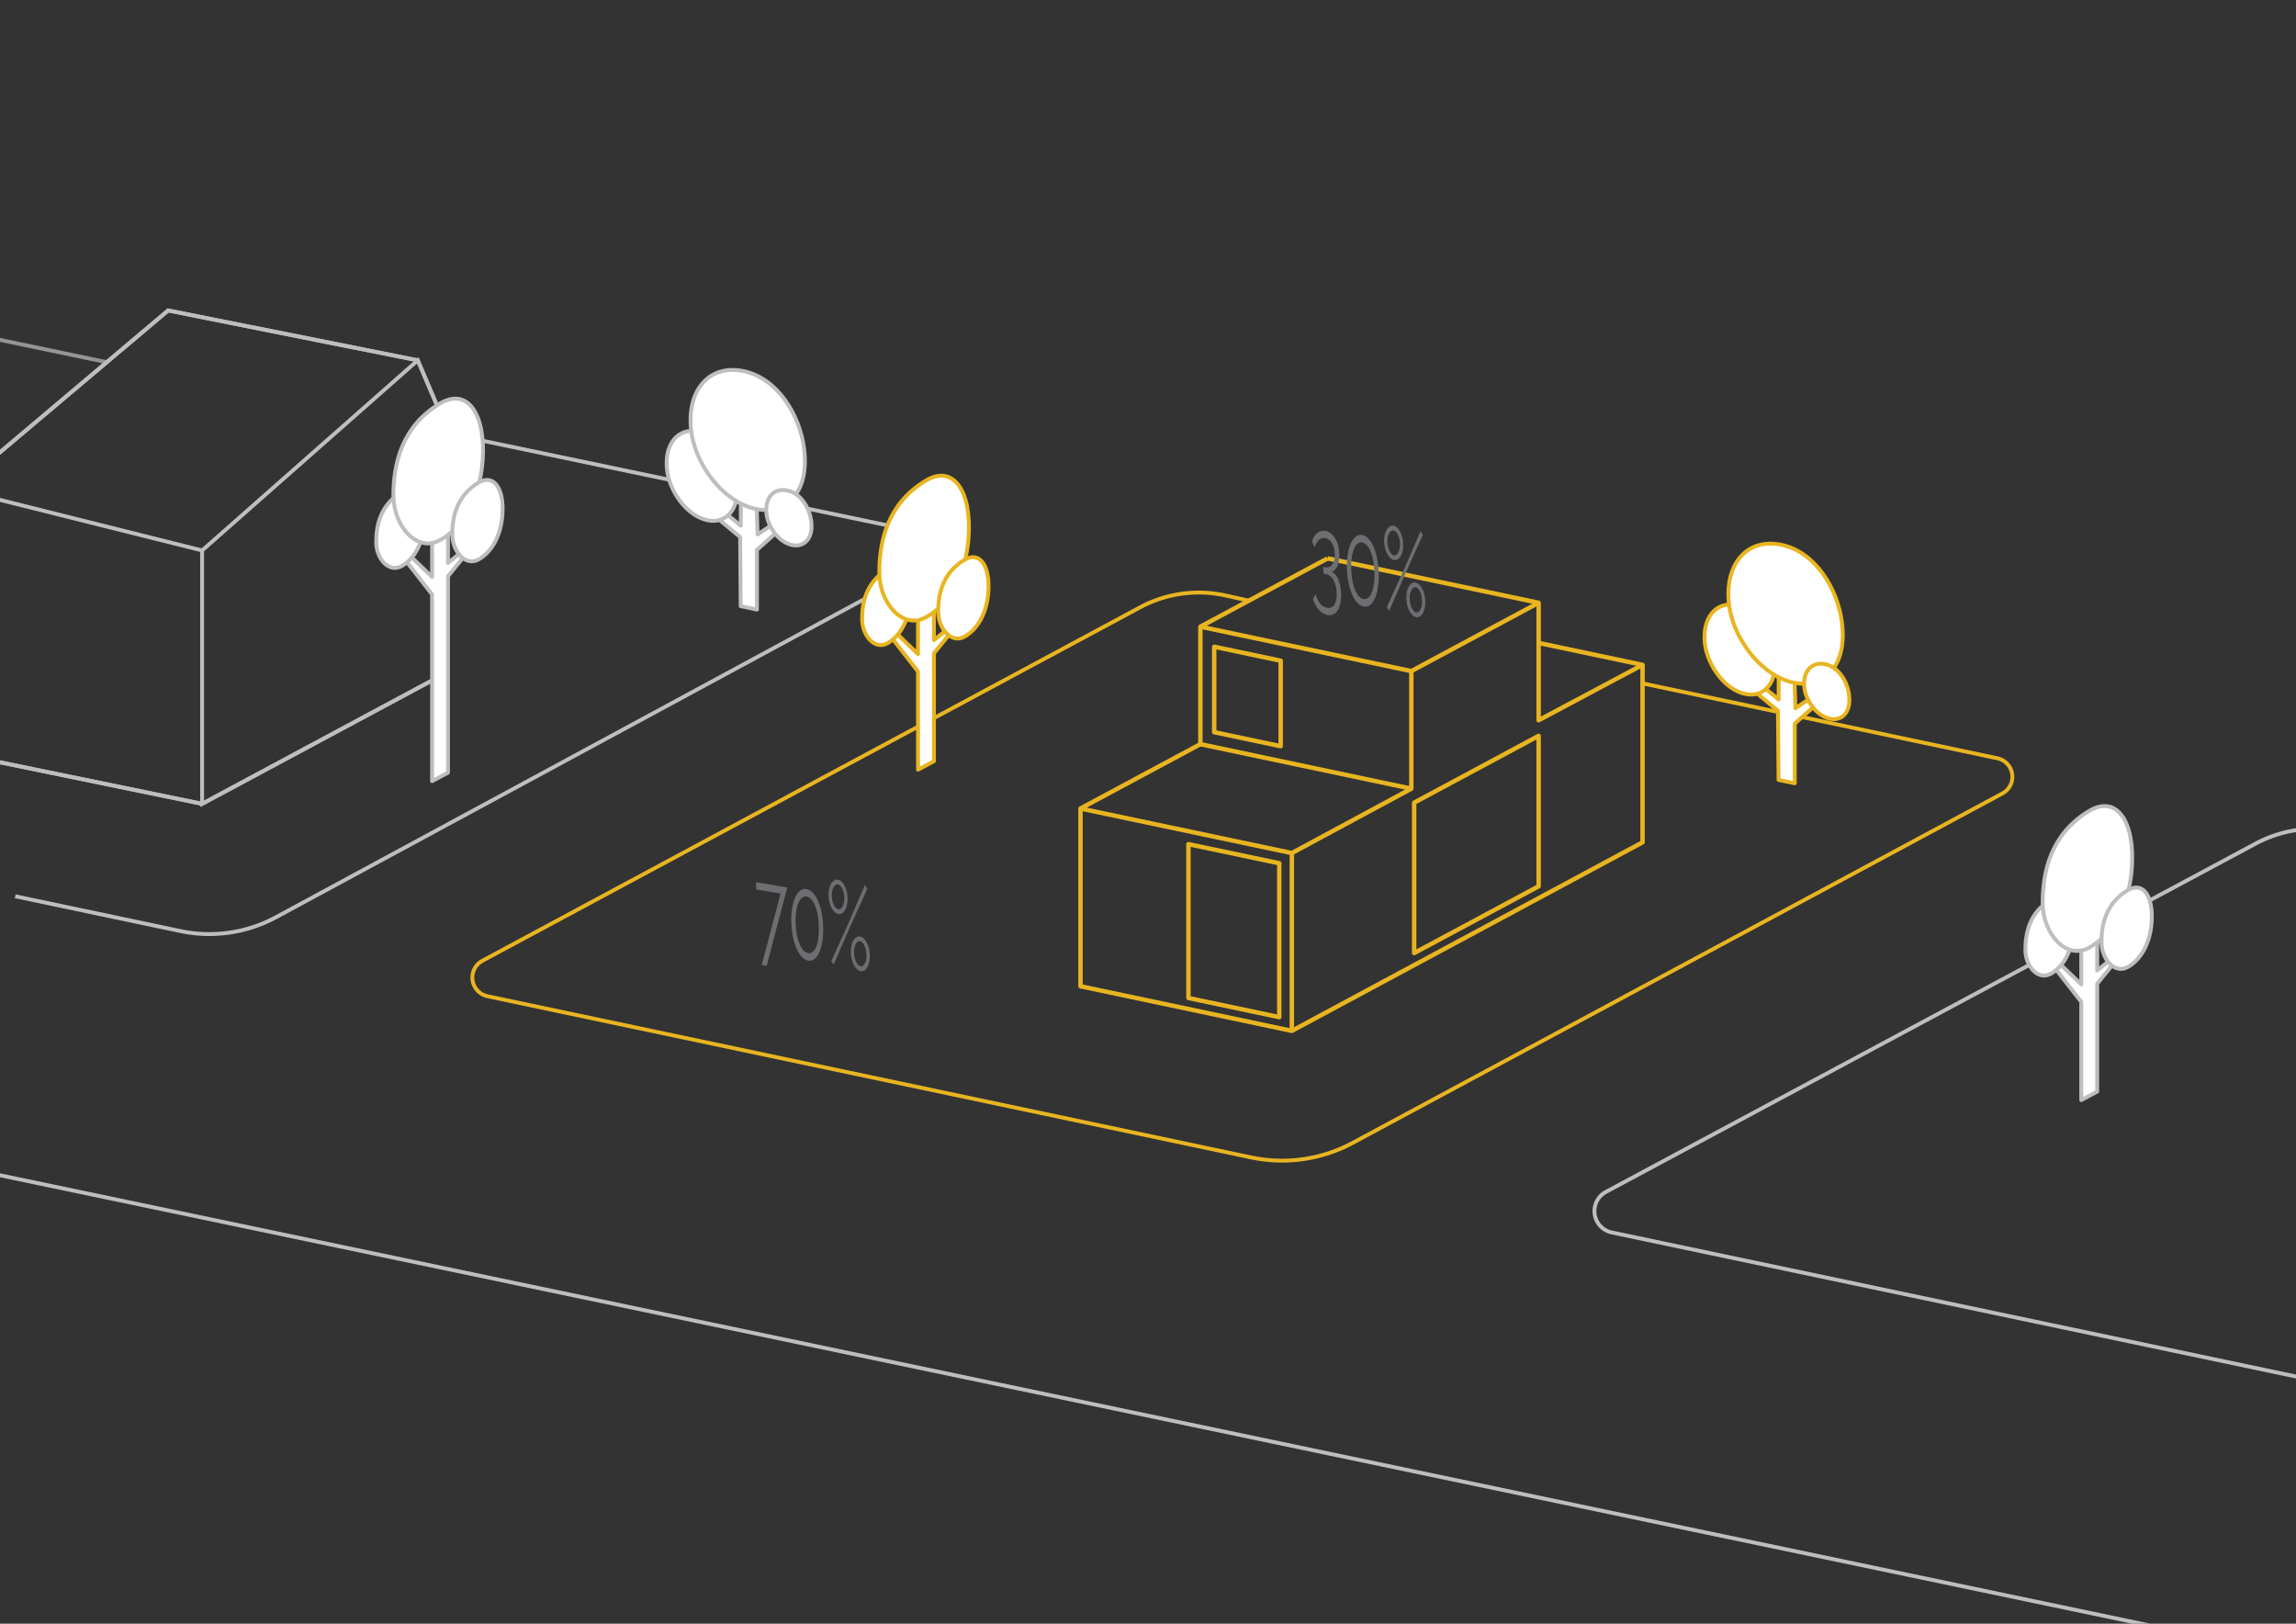 <svg id="Layer_1" data-name="Layer 1" xmlns="http://www.w3.org/2000/svg" viewBox="0 0 841.89 595.28"><rect x="0" y="0" width="841.89" height="595.28" fill="#333333" stroke="none"/><defs><style>.cls-1,.cls-2,.cls-3,.cls-6{fill:none;}.cls-1{stroke:#939598;}.cls-1,.cls-2,.cls-3{stroke-miterlimit:10;}.cls-1,.cls-2,.cls-3,.cls-4,.cls-5{stroke-width:1.42px;}.cls-2,.cls-5{stroke:#bcbec0;}.cls-3,.cls-4,.cls-6{stroke:#e8b521;}.cls-4,.cls-5{fill:#fff;}.cls-4,.cls-5,.cls-6{stroke-linejoin:round;}.cls-6{stroke-width:1.62px;}.cls-7{fill:#6d6e71;}</style></defs><line class="cls-1" x1="39.15" y1="132.79" x2="-12.79" y2="121.94"/><path class="cls-2" d="M5.58,328.59l60.57,12.75a51.45,51.45,0,0,0,35.08-5.09L339.05,207.68a6.78,6.78,0,0,0-1.84-12.61L177,161.59"/><path class="cls-3" d="M602.29,250.54,732.38,278a6.93,6.93,0,0,1,1.86,12.89L496,419a54.71,54.71,0,0,1-37.17,5.34L178.74,365.23a7,7,0,0,1-1.86-13L418,222.68A45.51,45.51,0,0,1,449,218.23l9,2"/><path class="cls-2" d="M875.92,511.82l-285-60A8,8,0,0,1,588.79,437L827,309.33a46.6,46.6,0,0,1,31.62-4.53l27,5.69"/><polygon class="cls-4" points="652.16 285.92 658.1 287.17 658.1 265.28 666.32 257.98 664.5 255.5 658.33 259.67 657.97 247.69 652.19 245.71 652.19 256.44 643.76 249.51 641.37 251.82 651.94 260.57 652.16 285.92"/><path class="cls-4" d="M637.06,221.9c7.59,1.66,12.72,10.17,13.72,18.3,1.45,11.82-5.76,17-13.72,13.23-6.26-2.93-11-10.54-11.9-17.29C624,226.6,629.12,220.16,637.06,221.9Z"/><path class="cls-4" d="M653.25,199.75c12.25,2.58,20.54,15.83,22.15,28.46,2.35,18.39-9.3,26.39-22.15,20.59-10.12-4.57-17.86-16.39-19.22-26.9C632.11,207.07,640.41,197.05,653.25,199.75Z"/><path class="cls-4" d="M669.24,243.5c4.85,1,8.13,6.27,8.77,11.27.93,7.28-3.68,10.45-8.77,8.15-4-1.8-7.08-6.49-7.61-10.65C660.87,246.4,664.15,242.43,669.24,243.5Z"/><polygon class="cls-5" points="271.6 222.22 277.55 223.48 277.55 201.59 285.76 194.28 283.95 191.8 277.77 195.97 277.42 184 271.64 182.01 271.64 192.75 263.21 185.81 260.81 188.13 271.39 196.88 271.6 222.22"/><path class="cls-5" d="M256.51,158.21c7.59,1.66,12.72,10.17,13.72,18.29,1.45,11.83-5.76,17-13.72,13.24-6.26-2.94-11.06-10.54-11.9-17.3C243.42,162.91,248.56,156.47,256.51,158.21Z"/><path class="cls-5" d="M272.69,136.06c12.26,2.58,20.55,15.82,22.16,28.46,2.34,18.39-9.3,26.39-22.16,20.59-10.11-4.57-17.85-16.4-19.21-26.91C251.56,143.38,259.86,133.36,272.69,136.06Z"/><path class="cls-5" d="M288.68,179.81c4.86,1,8.14,6.26,8.78,11.27.93,7.28-3.68,10.45-8.78,8.15-4-1.81-7.07-6.49-7.61-10.65C280.31,182.7,283.6,178.74,288.68,179.81Z"/><polygon class="cls-4" points="336.61 223.47 336.61 239.8 327.22 230.75 325.61 232.08 336.61 246.19 336.61 282.18 342.45 279.08 342.45 239.51 348.94 231.56 347.15 230.87 342.45 234.67 342.45 222.16 336.61 223.47"/><path class="cls-4" d="M325.27,208.83c5.65-3.42,9.14,2.29,8.53,11.13-.54,7.88-4.05,13.53-8.53,15.94s-9.16-2.78-9.16-9S317.74,213.38,325.27,208.83Z"/><path class="cls-4" d="M339.37,176.26c10.47-6.33,16.92,4.25,15.8,20.61-1,14.59-7.49,25-15.8,29.5s-16.94-5.14-16.94-16.56S325.45,184.68,339.37,176.26Z"/><path class="cls-4" d="M353.54,205.31c5.88-3.56,9.5,2.38,8.87,11.58-.56,8.2-4.21,14.07-8.87,16.58s-9.53-2.89-9.53-9.31S345.71,210,353.54,205.31Z"/><polygon class="cls-5" points="763.15 344.58 763.15 360.92 753.76 351.87 752.15 353.2 763.15 367.31 763.15 403.3 768.99 400.2 768.99 360.63 775.48 352.68 773.7 351.99 768.99 355.79 768.99 343.28 763.15 344.58"/><path class="cls-5" d="M751.81,330c5.66-3.42,9.14,2.29,8.53,11.13-.54,7.88-4,13.53-8.53,15.94s-9.15-2.78-9.15-8.95S744.29,334.5,751.81,330Z"/><path class="cls-5" d="M765.92,297.38c10.46-6.33,16.92,4.25,15.79,20.61-1,14.59-7.49,25-15.79,29.5S749,342.35,749,330.93,752,305.8,765.92,297.38Z"/><path class="cls-5" d="M780.08,326.43c5.88-3.56,9.51,2.38,8.88,11.58-.57,8.2-4.21,14.07-8.88,16.58s-9.52-2.89-9.52-9.31S772.25,331.16,780.08,326.43Z"/><polygon class="cls-2" points="61.65 113.82 153.18 132.1 162.65 154.3 162.65 247.19 74.11 294.7 -15.97 276.19 -15.97 179.28 61.65 113.82"/><polygon class="cls-2" points="74.11 201.81 74.11 294.7 162.65 247.19 162.65 154.3 153.18 132.1 74.11 201.81"/><polyline class="cls-2" points="153.18 132.1 61.65 113.82 -15.97 179.28 74.11 201.81"/><polyline class="cls-2" points="-15.97 179.32 -15.97 276.19 74.11 294.7"/><polygon class="cls-5" points="158.43 195.19 158.43 211.52 149.04 202.48 147.43 203.8 158.43 217.92 158.43 286.37 164.27 283.27 164.27 211.24 170.76 203.29 168.98 202.59 164.27 206.4 164.27 193.89 158.43 195.19"/><path class="cls-5" d="M147.09,180.55c5.65-3.42,9.14,2.3,8.53,11.14-.54,7.88-4,13.53-8.53,15.93s-9.15-2.77-9.15-8.94S139.57,185.1,147.09,180.55Z"/><path class="cls-5" d="M161.2,148c10.46-6.33,16.92,4.25,15.79,20.61-1,14.59-7.49,25-15.79,29.49s-16.95-5.14-16.95-16.55S147.27,156.41,161.2,148Z"/><path class="cls-5" d="M175.36,177c5.88-3.56,9.51,2.39,8.87,11.58-.56,8.2-4.21,14.08-8.87,16.58s-9.52-2.89-9.52-9.3S167.53,181.76,175.36,177Z"/><line class="cls-2" x1="-42.01" y1="422.07" x2="815.16" y2="601.56"/><polygon class="cls-6" points="473.69 377.93 473.69 312.75 396.19 296.41 396.19 361.58 473.69 377.93"/><polyline class="cls-6" points="486.82 204.71 440.15 229.75 440.15 272.82 396.19 296.41"/><polyline class="cls-6" points="486.82 204.71 564.18 220.99 564.18 264.06 602.29 243.75 564.18 235.72"/><polyline class="cls-6" points="602.29 243.75 602.29 308.81 473.69 377.93"/><polyline class="cls-6" points="440.15 229.75 517.5 246.04 564.18 220.99"/><polyline class="cls-6" points="517.5 246.04 517.5 289.14 473.69 312.75"/><polygon class="cls-6" points="445.22 237.1 469.6 242.23 469.6 273.57 445.22 268.43 445.22 237.1"/><polygon class="cls-6" points="435.77 309.48 469.08 316.49 469.08 372.9 435.77 365.88 435.77 309.48"/><polygon class="cls-6" points="518.54 294.27 564.18 269.78 564.18 324.93 518.54 349.41 518.54 294.27"/><line class="cls-6" x1="440.15" y1="272.82" x2="517.5" y2="289.14"/><path class="cls-7" d="M488.23,209.55a5.62,5.62,0,0,1,2.51,3,14.45,14.45,0,0,1,1,5.36,14.24,14.24,0,0,1-.29,3.45,7.3,7.3,0,0,1-1,2.52,3.86,3.86,0,0,1-1.65,1.4,3.51,3.51,0,0,1-2.17.16,5.55,5.55,0,0,1-3.1-1.93,10.72,10.72,0,0,1-2.09-4l1-1.6a8.89,8.89,0,0,0,1.56,3.27,4.18,4.18,0,0,0,2.52,1.61,2.44,2.44,0,0,0,2.7-1,7.26,7.26,0,0,0,.88-4.27,10.25,10.25,0,0,0-1.16-4.86,4.34,4.34,0,0,0-3.06-2.28l-.58-.11-.06-2.47.62.12a2.46,2.46,0,0,0,2.71-1,6.36,6.36,0,0,0,.85-3.78,9.56,9.56,0,0,0-.31-2.31,6.84,6.84,0,0,0-.75-1.77,4.21,4.21,0,0,0-1.1-1.19,3.21,3.21,0,0,0-1.35-.57,2.55,2.55,0,0,0-2.31.67,5.38,5.38,0,0,0-1.45,2.72l-1.07-2a6.63,6.63,0,0,1,.73-1.87,5.21,5.21,0,0,1,1.13-1.34,3.89,3.89,0,0,1,1.42-.75,3.53,3.53,0,0,1,1.62-.08,4.41,4.41,0,0,1,2,.89,6.77,6.77,0,0,1,1.59,1.83,9.9,9.9,0,0,1,1.07,2.6,13.35,13.35,0,0,1,.44,3.19,13.51,13.51,0,0,1-.15,2.42,8.33,8.33,0,0,1-.55,2,4,4,0,0,1-.93,1.36A2,2,0,0,1,488.23,209.55Z"/><path class="cls-7" d="M505.56,210.36a28,28,0,0,1-.34,5.2,15.31,15.31,0,0,1-1.14,3.93,6,6,0,0,1-1.78,2.37,2.83,2.83,0,0,1-2.3.5,4.34,4.34,0,0,1-2.34-1.43,11,11,0,0,1-1.9-3.08,22.16,22.16,0,0,1-1.31-4.37,30.12,30.12,0,0,1-.56-5.3,26.54,26.54,0,0,1,.32-5.13,15.7,15.7,0,0,1,1.13-3.91,6.18,6.18,0,0,1,1.79-2.41,2.9,2.9,0,0,1,2.32-.6,4.21,4.21,0,0,1,2.35,1.4,10.6,10.6,0,0,1,1.91,3.08A21.41,21.41,0,0,1,505,205,32,32,0,0,1,505.56,210.36Zm-1.6-.3a28.1,28.1,0,0,0-.4-4.31,18,18,0,0,0-.94-3.43,7.86,7.86,0,0,0-1.38-2.36,3.06,3.06,0,0,0-1.73-1.06,2.09,2.09,0,0,0-1.73.45,4.65,4.65,0,0,0-1.29,1.88,12.92,12.92,0,0,0-.8,3.09,24.36,24.36,0,0,0-.22,4.16,26.33,26.33,0,0,0,.41,4.27,17.33,17.33,0,0,0,.94,3.42,7.8,7.8,0,0,0,1.38,2.35,3.22,3.22,0,0,0,1.74,1.08,2,2,0,0,0,1.69-.4,4.36,4.36,0,0,0,1.29-1.84,13.43,13.43,0,0,0,.81-3.11A25.73,25.73,0,0,0,504,210.06Z"/><path class="cls-7" d="M511.15,205.29a2.66,2.66,0,0,1-1.37-.72,5.53,5.53,0,0,1-1.13-1.53,10,10,0,0,1-.78-2.12,11.16,11.16,0,0,1-.33-2.49,9.93,9.93,0,0,1,.24-2.39,6.62,6.62,0,0,1,.71-1.86,3.26,3.26,0,0,1,1.09-1.17,1.87,1.87,0,0,1,1.36-.28,2.54,2.54,0,0,1,1.36.73,6,6,0,0,1,1.14,1.54,10.25,10.25,0,0,1,.78,2.13,11.19,11.19,0,0,1,.3,2.5,9.71,9.71,0,0,1-.23,2.42,6.07,6.07,0,0,1-.71,1.86,3.14,3.14,0,0,1-1.08,1.14A1.88,1.88,0,0,1,511.15,205.29Zm-2.59,17.19,6.23-13.64,6.12-14.2.83,1.46L515.45,210l-6.08,14Zm2.56-18.89a1.13,1.13,0,0,0,.88-.22,2.39,2.39,0,0,0,.72-.88,5.29,5.29,0,0,0,.47-1.36,8.3,8.3,0,0,0,.14-1.7,9,9,0,0,0-.21-1.83,7.2,7.2,0,0,0-.53-1.53,4,4,0,0,0-.75-1.09,1.71,1.71,0,0,0-.87-.5,1.19,1.19,0,0,0-.91.22,2.7,2.7,0,0,0-.72.88,5.42,5.42,0,0,0-.46,1.36,7.63,7.63,0,0,0-.15,1.7,8.76,8.76,0,0,0,.22,1.78,8,8,0,0,0,.53,1.55,4,4,0,0,0,.75,1.11A1.78,1.78,0,0,0,511.12,203.59Zm8.12,22.66a2.72,2.72,0,0,1-1.35-.76,5.89,5.89,0,0,1-1.12-1.56,8.94,8.94,0,0,1-.77-2.17,11.77,11.77,0,0,1-.31-2.54,10.12,10.12,0,0,1,.23-2.41,6.07,6.07,0,0,1,.71-1.86,3.22,3.22,0,0,1,1.08-1.14,1.93,1.93,0,0,1,1.35-.23,2.75,2.75,0,0,1,1.36.74,5.21,5.21,0,0,1,1.12,1.56,10.23,10.23,0,0,1,.78,2.15,11.62,11.62,0,0,1,.31,2.54,10,10,0,0,1-.25,2.45,6.84,6.84,0,0,1-.71,1.89,3,3,0,0,1-1.08,1.12A1.92,1.92,0,0,1,519.24,226.25Zm0-1.77a1.05,1.05,0,0,0,.89-.2,2.42,2.42,0,0,0,.7-.85,4.61,4.61,0,0,0,.47-1.36,8.06,8.06,0,0,0,.15-1.74,8.86,8.86,0,0,0-.21-1.8,7.51,7.51,0,0,0-.52-1.58,3.88,3.88,0,0,0-.74-1.13,1.76,1.76,0,0,0-.87-.52,1.1,1.1,0,0,0-.88.21,2.43,2.43,0,0,0-.71.87,5.05,5.05,0,0,0-.47,1.36,7.67,7.67,0,0,0-.15,1.71,8.43,8.43,0,0,0,.22,1.84,7,7,0,0,0,.52,1.55,4.11,4.11,0,0,0,.73,1.11A1.63,1.63,0,0,0,519.21,224.48Z"/><path class="cls-7" d="M286.22,327.62l-8.93-1.53-.07-2.67,11.46,1.94-7.57,28.74-1.8-.37Z"/><path class="cls-7" d="M301.83,340.15a27.19,27.19,0,0,1-.34,5.2,15.74,15.74,0,0,1-1.13,3.93,5.85,5.85,0,0,1-1.79,2.38,2.81,2.81,0,0,1-2.29.51,4.4,4.4,0,0,1-2.34-1.43,10.88,10.88,0,0,1-1.9-3.07,22.47,22.47,0,0,1-1.31-4.36,31.18,31.18,0,0,1-.57-5.3,27.52,27.52,0,0,1,.32-5.14,15.7,15.7,0,0,1,1.13-3.91,6.3,6.3,0,0,1,1.79-2.42,2.89,2.89,0,0,1,2.32-.6,4.19,4.19,0,0,1,2.35,1.39A10.68,10.68,0,0,1,300,330.4a21.52,21.52,0,0,1,1.31,4.39A30.78,30.78,0,0,1,301.83,340.15Zm-1.6-.3a26.9,26.9,0,0,0-.4-4.31,18.16,18.16,0,0,0-.94-3.43,7.93,7.93,0,0,0-1.38-2.35,3,3,0,0,0-1.73-1.05,2.09,2.09,0,0,0-1.73.45,4.73,4.73,0,0,0-1.29,1.88,13,13,0,0,0-.8,3.1,25.43,25.43,0,0,0-.22,4.16,28.92,28.92,0,0,0,.41,4.27,18.23,18.23,0,0,0,1,3.42,7.86,7.86,0,0,0,1.38,2.34,3.15,3.15,0,0,0,1.74,1.07,2,2,0,0,0,1.69-.4,4.54,4.54,0,0,0,1.29-1.84,13.1,13.1,0,0,0,.8-3.11A25.79,25.79,0,0,0,300.23,339.85Z"/><path class="cls-7" d="M307.42,335.07a2.81,2.81,0,0,1-1.37-.72,5.53,5.53,0,0,1-1.13-1.53,10.06,10.06,0,0,1-.78-2.11,11.16,11.16,0,0,1-.33-2.49,9.53,9.53,0,0,1,.24-2.4,6.87,6.87,0,0,1,.71-1.86,3.24,3.24,0,0,1,1.08-1.17,1.89,1.89,0,0,1,1.36-.28,2.55,2.55,0,0,1,1.37.72,5.8,5.8,0,0,1,1.13,1.54,9,9,0,0,1,.78,2.12,11.27,11.27,0,0,1,.31,2.51,9.63,9.63,0,0,1-.23,2.41,6.23,6.23,0,0,1-.71,1.87,3.22,3.22,0,0,1-1.08,1.14A1.94,1.94,0,0,1,307.42,335.07Zm-2.58,17.19,6.22-13.66,6.11-14.21.84,1.46-6.29,13.88-6.07,14Zm2.55-18.9a1.13,1.13,0,0,0,.88-.22,2.39,2.39,0,0,0,.72-.88,5.42,5.42,0,0,0,.47-1.36,8.86,8.86,0,0,0-.08-3.54,7,7,0,0,0-.52-1.53,4.11,4.11,0,0,0-.75-1.08,1.67,1.67,0,0,0-.88-.49,1.14,1.14,0,0,0-.9.22,2.47,2.47,0,0,0-.72.88,5.05,5.05,0,0,0-.46,1.36,7.63,7.63,0,0,0-.15,1.7,8.76,8.76,0,0,0,.22,1.78,7.72,7.72,0,0,0,.53,1.54,4.21,4.21,0,0,0,.75,1.12A1.65,1.65,0,0,0,307.39,333.36ZM315.51,356a2.76,2.76,0,0,1-1.35-.76,5.79,5.79,0,0,1-1.12-1.56,9.6,9.6,0,0,1-.77-2.16A12.43,12.43,0,0,1,312,349a10.66,10.66,0,0,1,.23-2.41,6.82,6.82,0,0,1,.71-1.87,3.12,3.12,0,0,1,1.09-1.13,1.85,1.85,0,0,1,1.34-.24,2.67,2.67,0,0,1,1.36.74,5.5,5.5,0,0,1,1.13,1.55,10.82,10.82,0,0,1,.77,2.15,11.62,11.62,0,0,1,.31,2.54,10.55,10.55,0,0,1-.24,2.45,7.17,7.17,0,0,1-.72,1.89,3,3,0,0,1-1.08,1.13A1.92,1.92,0,0,1,315.51,356Zm0-1.77a1.07,1.07,0,0,0,.88-.2,2.66,2.66,0,0,0,.71-.85,4.68,4.68,0,0,0,.46-1.37,8,8,0,0,0,.15-1.73,9,9,0,0,0-.21-1.81,7.41,7.41,0,0,0-.52-1.57,3.94,3.94,0,0,0-.74-1.14,1.73,1.73,0,0,0-.87-.51,1.07,1.07,0,0,0-.87.21,2.39,2.39,0,0,0-.72.88,5.29,5.29,0,0,0-.47,1.36,8.34,8.34,0,0,0-.14,1.71,9.17,9.17,0,0,0,.21,1.84,7.61,7.61,0,0,0,.52,1.55,4.54,4.54,0,0,0,.73,1.11A1.67,1.67,0,0,0,315.49,354.23Z"/></svg>